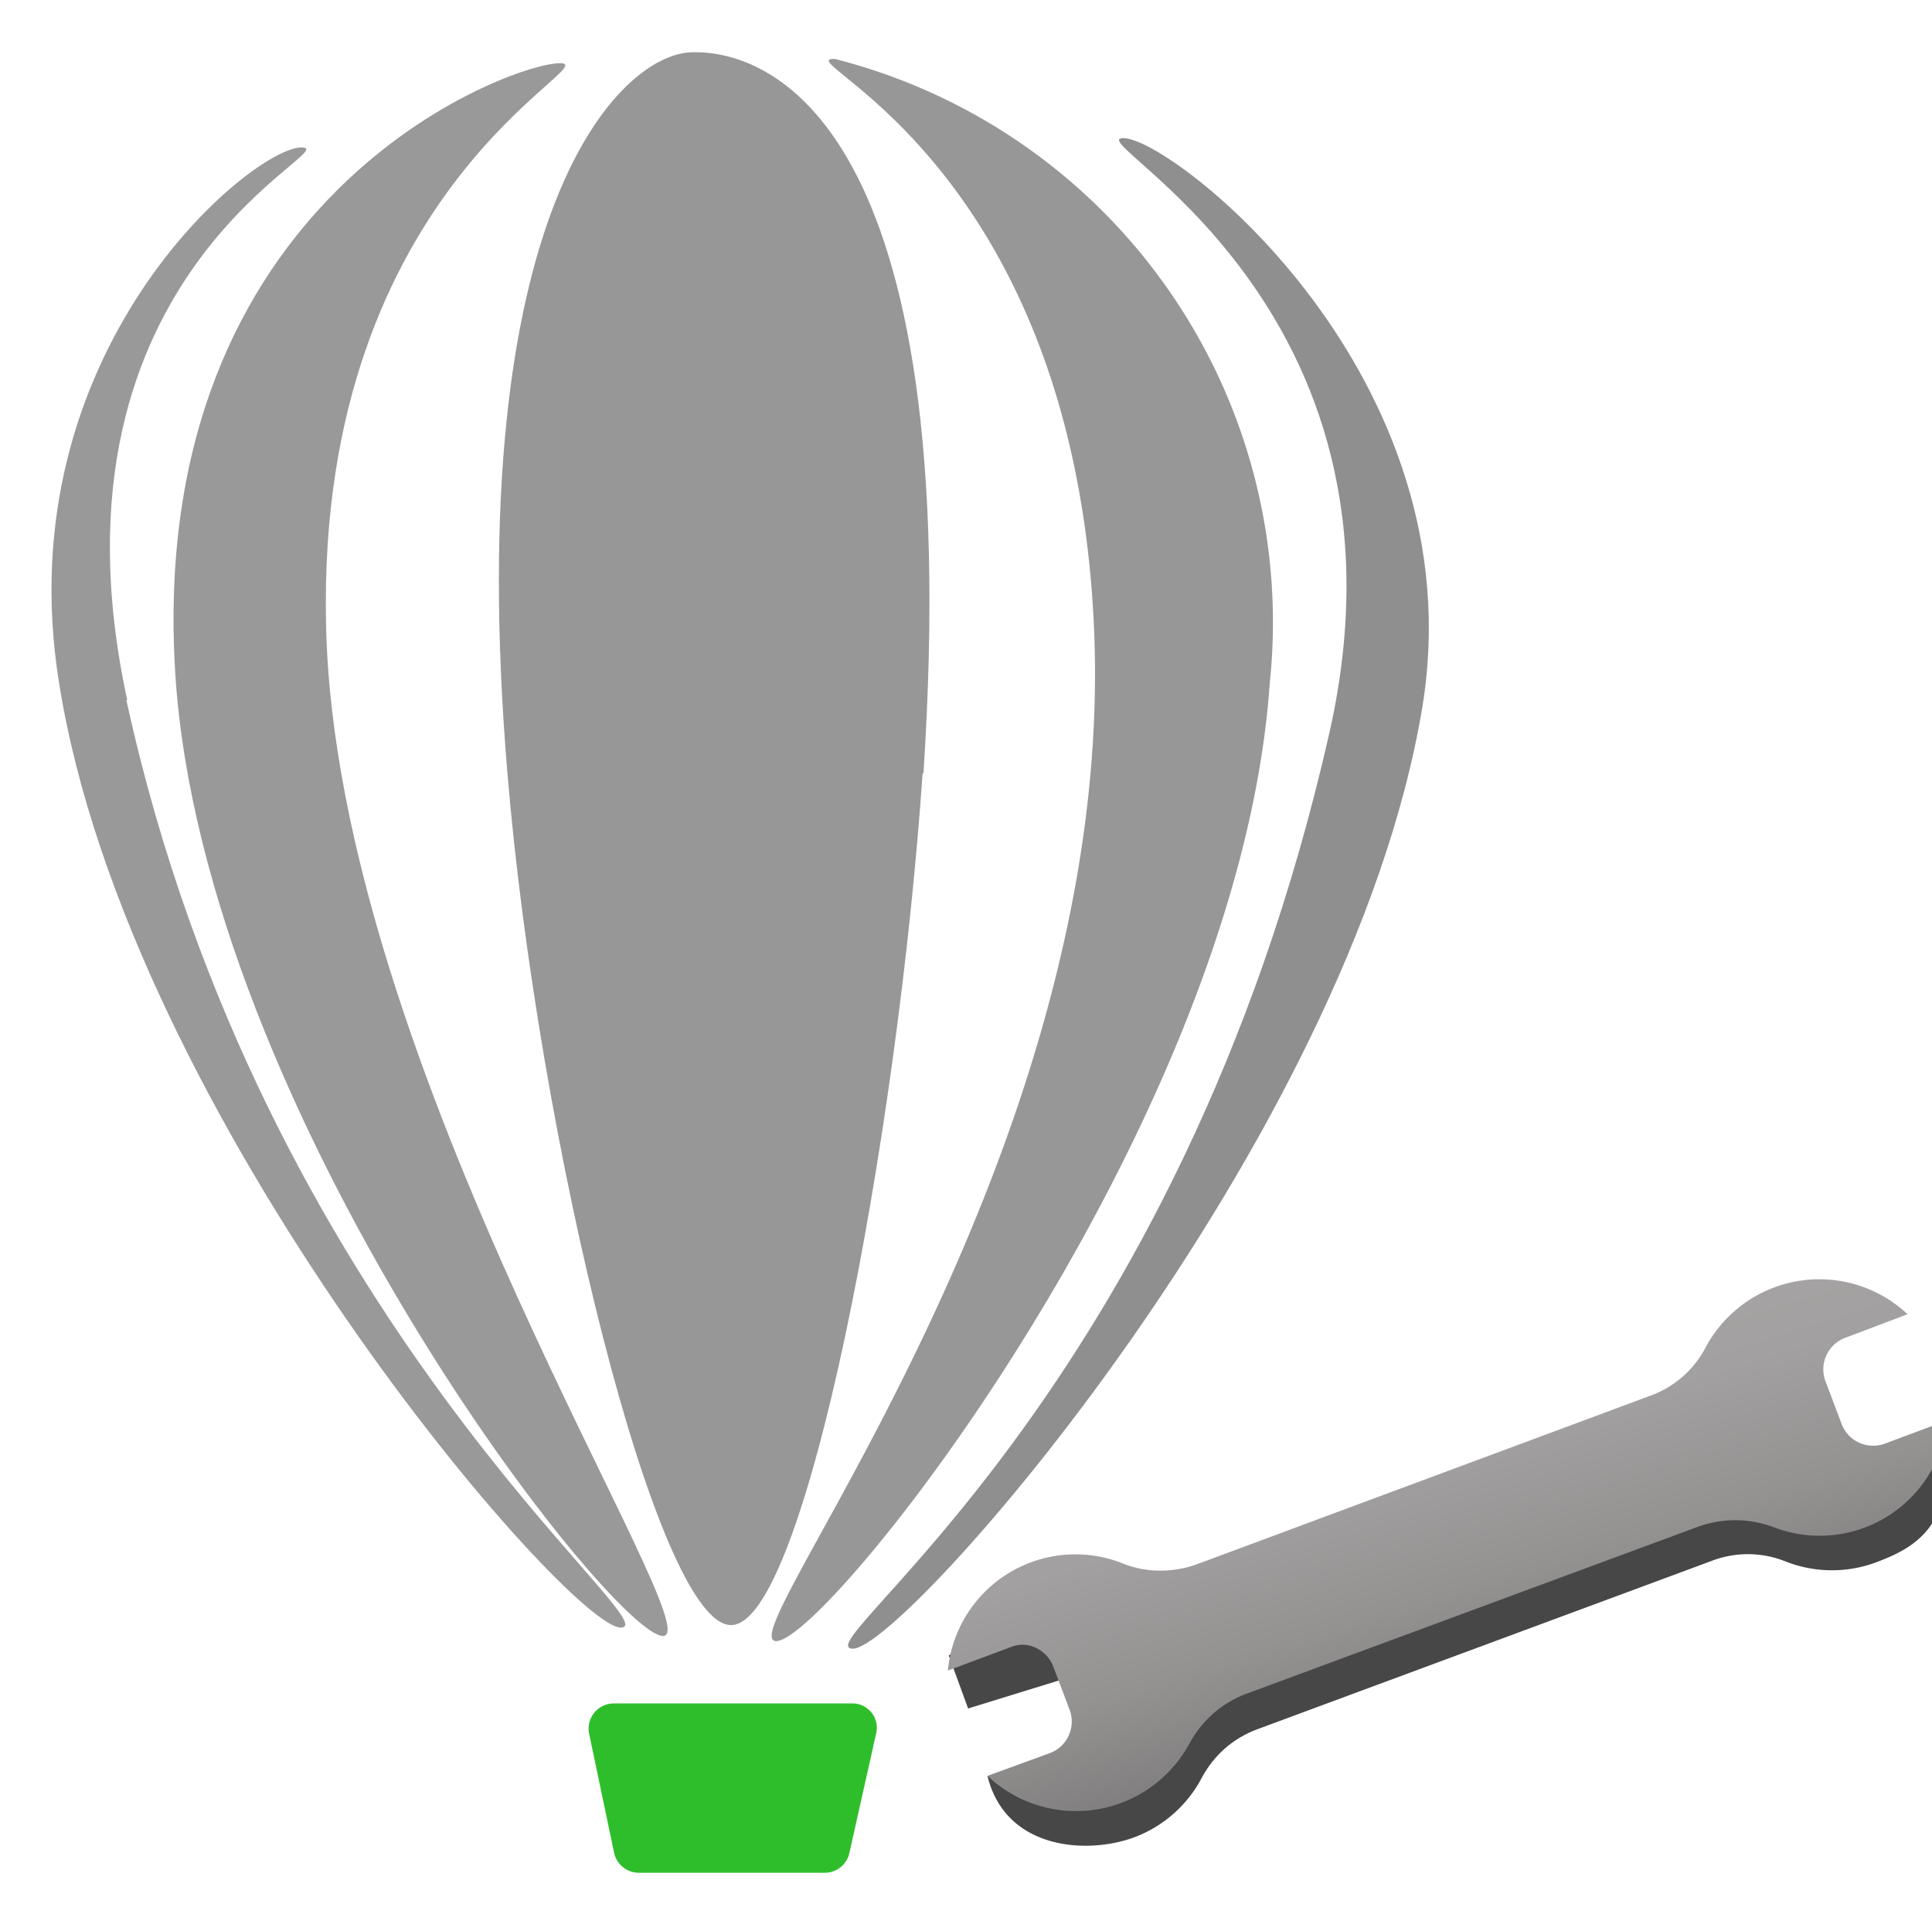 <svg xmlns="http://www.w3.org/2000/svg" viewBox="0 0 229.3 228.4"><defs><filter id="a" filterUnits="userSpaceOnUse"><feOffset dx="2" dy="3"/><feGaussianBlur result="d" stdDeviation="1"/><feFlood flood-color="#000" flood-opacity=".8"/><feComposite in2="d" operator="in"/><feComposite in="SourceGraphic"/></filter><filter id="c" filterUnits="userSpaceOnUse"><feOffset dx="3" dy="3"/><feGaussianBlur result="g" stdDeviation="2"/><feFlood flood-color="#000" flood-opacity=".8"/><feComposite in2="g" operator="in"/><feComposite in="SourceGraphic"/></filter><filter id="d" filterUnits="userSpaceOnUse"><feOffset dx="3" dy="-1"/><feGaussianBlur result="i" stdDeviation="2"/><feFlood flood-color="#000" flood-opacity=".8"/><feComposite in2="i" operator="in"/><feComposite in="SourceGraphic"/></filter><filter id="e" filterUnits="userSpaceOnUse"><feOffset dx="3"/><feGaussianBlur result="k" stdDeviation="2"/><feFlood flood-color="#000" flood-opacity=".8"/><feComposite in2="k" operator="in"/><feComposite in="SourceGraphic"/></filter><filter id="f" filterUnits="userSpaceOnUse"><feOffset dx="3" dy="-1"/><feGaussianBlur result="m" stdDeviation="2"/><feFlood flood-color="#000" flood-opacity=".8"/><feComposite in2="m" operator="in"/><feComposite in="SourceGraphic"/></filter><filter id="g" filterUnits="userSpaceOnUse"><feOffset dx="2" dy="-1"/><feGaussianBlur result="o" stdDeviation="1"/><feFlood flood-color="#000" flood-opacity=".8"/><feComposite in2="o" operator="in"/><feComposite in="SourceGraphic"/></filter><filter id="h" filterUnits="userSpaceOnUse"><feOffset dx="2"/><feGaussianBlur result="q" stdDeviation="1"/><feFlood flood-color="#000" flood-opacity=".8"/><feComposite in2="q" operator="in"/><feComposite in="SourceGraphic"/></filter><linearGradient id="b" x1="185.9" y1="232.8" x2="161.9" y2="154.6" gradientUnits="userSpaceOnUse"><stop offset="0" stop-color="#474747"/><stop offset=".1" stop-color="#595858"/><stop offset=".4" stop-color="#7b7979"/><stop offset=".6" stop-color="#949191"/><stop offset=".8" stop-color="#a2a0a0"/><stop offset="1" stop-color="#a8a5a5"/></linearGradient></defs><g filter="url(#a)"><path d="M220.8 182.4a15 15 0 0 1-11-.1 12 12 0 0 0-8.7 0l-53.7 19.9q-4.4 1.6-6.7 5.7a15 15 0 0 1-8.1 7.2c-5.7 2.1-15.3 1.4-17.4-7.3l9 1.3c2-.8 3-3 2.3-5l-1-2.4 91.6-34.5 1 2.9c.8 2 3 3 5 2.3l6-6.8c1.1 11.7-2.7 14.7-8.3 16.8m-110.2 11.1 2.3 6.3 18.8-5.8-6.5-8.5z" fill="#474747"/><path d="M221.6 168.4a4 4 0 0 1-5-2.3l-2-5.3a4 4 0 0 1 2.4-5l7.4-2.8a15.3 15.3 0 0 0-24 4 12 12 0 0 1-6.6 5.7l-53.8 20c-2.8 1-6 1-8.7-.1a15.2 15.2 0 0 0-20.8 12.7l7.5-2.8c2-.8 4.2.3 5 2.3l2 5.3a4 4 0 0 1-2.4 5l-7.4 2.7a15.3 15.3 0 0 0 24-3.9q2.3-4.1 6.6-5.8l53.8-19.9q4.3-1.5 8.7 0a15.2 15.2 0 0 0 20.8-12.6z" fill="url(#b)"/></g><path d="M98 199.2H69.8a3 3 0 0 0-2.9 3.5l3 14.3a3 3 0 0 0 2.9 2.3H95a3 3 0 0 0 2.8-2.3l3.2-14.3c.4-1.8-1-3.5-2.8-3.5Z" fill="#2fbe2b" filter="url(#c)"/><path d="M106.5 92.8c-3 43.7-14 101-22.7 101.1-8.8.2-23-57.7-26.6-101.4-5.5-66.3 13.3-85.2 22-85.3C88 7 111.7 15 106.6 92.8" fill="#979797" filter="url(#d)"/><path d="M35.7 74.2c1.1 52.4 45.9 119.8 40 120-6 0-54.6-61.9-57.9-114.3C14.3 23.4 57.4 7.6 63.4 7.5S34.5 21.7 35.7 74.2" fill="#999" filter="url(#e)"/><path d="M12 84.1c16.1 73.8 64.7 110 58.7 110.1C64.7 194.4 12.2 134 4 82c-6.3-39.3 22.7-63.3 28.7-63.5 6-.1-31.7 14.3-20.6 65.6" fill="#999" filter="url(#f)"/><path d="M127.6 71.5c5 64.5-43.5 124.1-37.5 124.3s55-61.4 58.6-113.7A69 69 0 0 0 97.1 8c-6-.2 26.5 11.1 30.5 63.4" fill="#979797" filter="url(#g)"/><path d="M155.8 86.9C138 165.7 93.2 195.5 99.2 195.7s59-60 67.6-111.7c6.5-39.3-29.4-67.4-35.4-67.6s35.9 19.3 24.4 70.5" fill="#8f8f8f" filter="url(#h)"/></svg>
